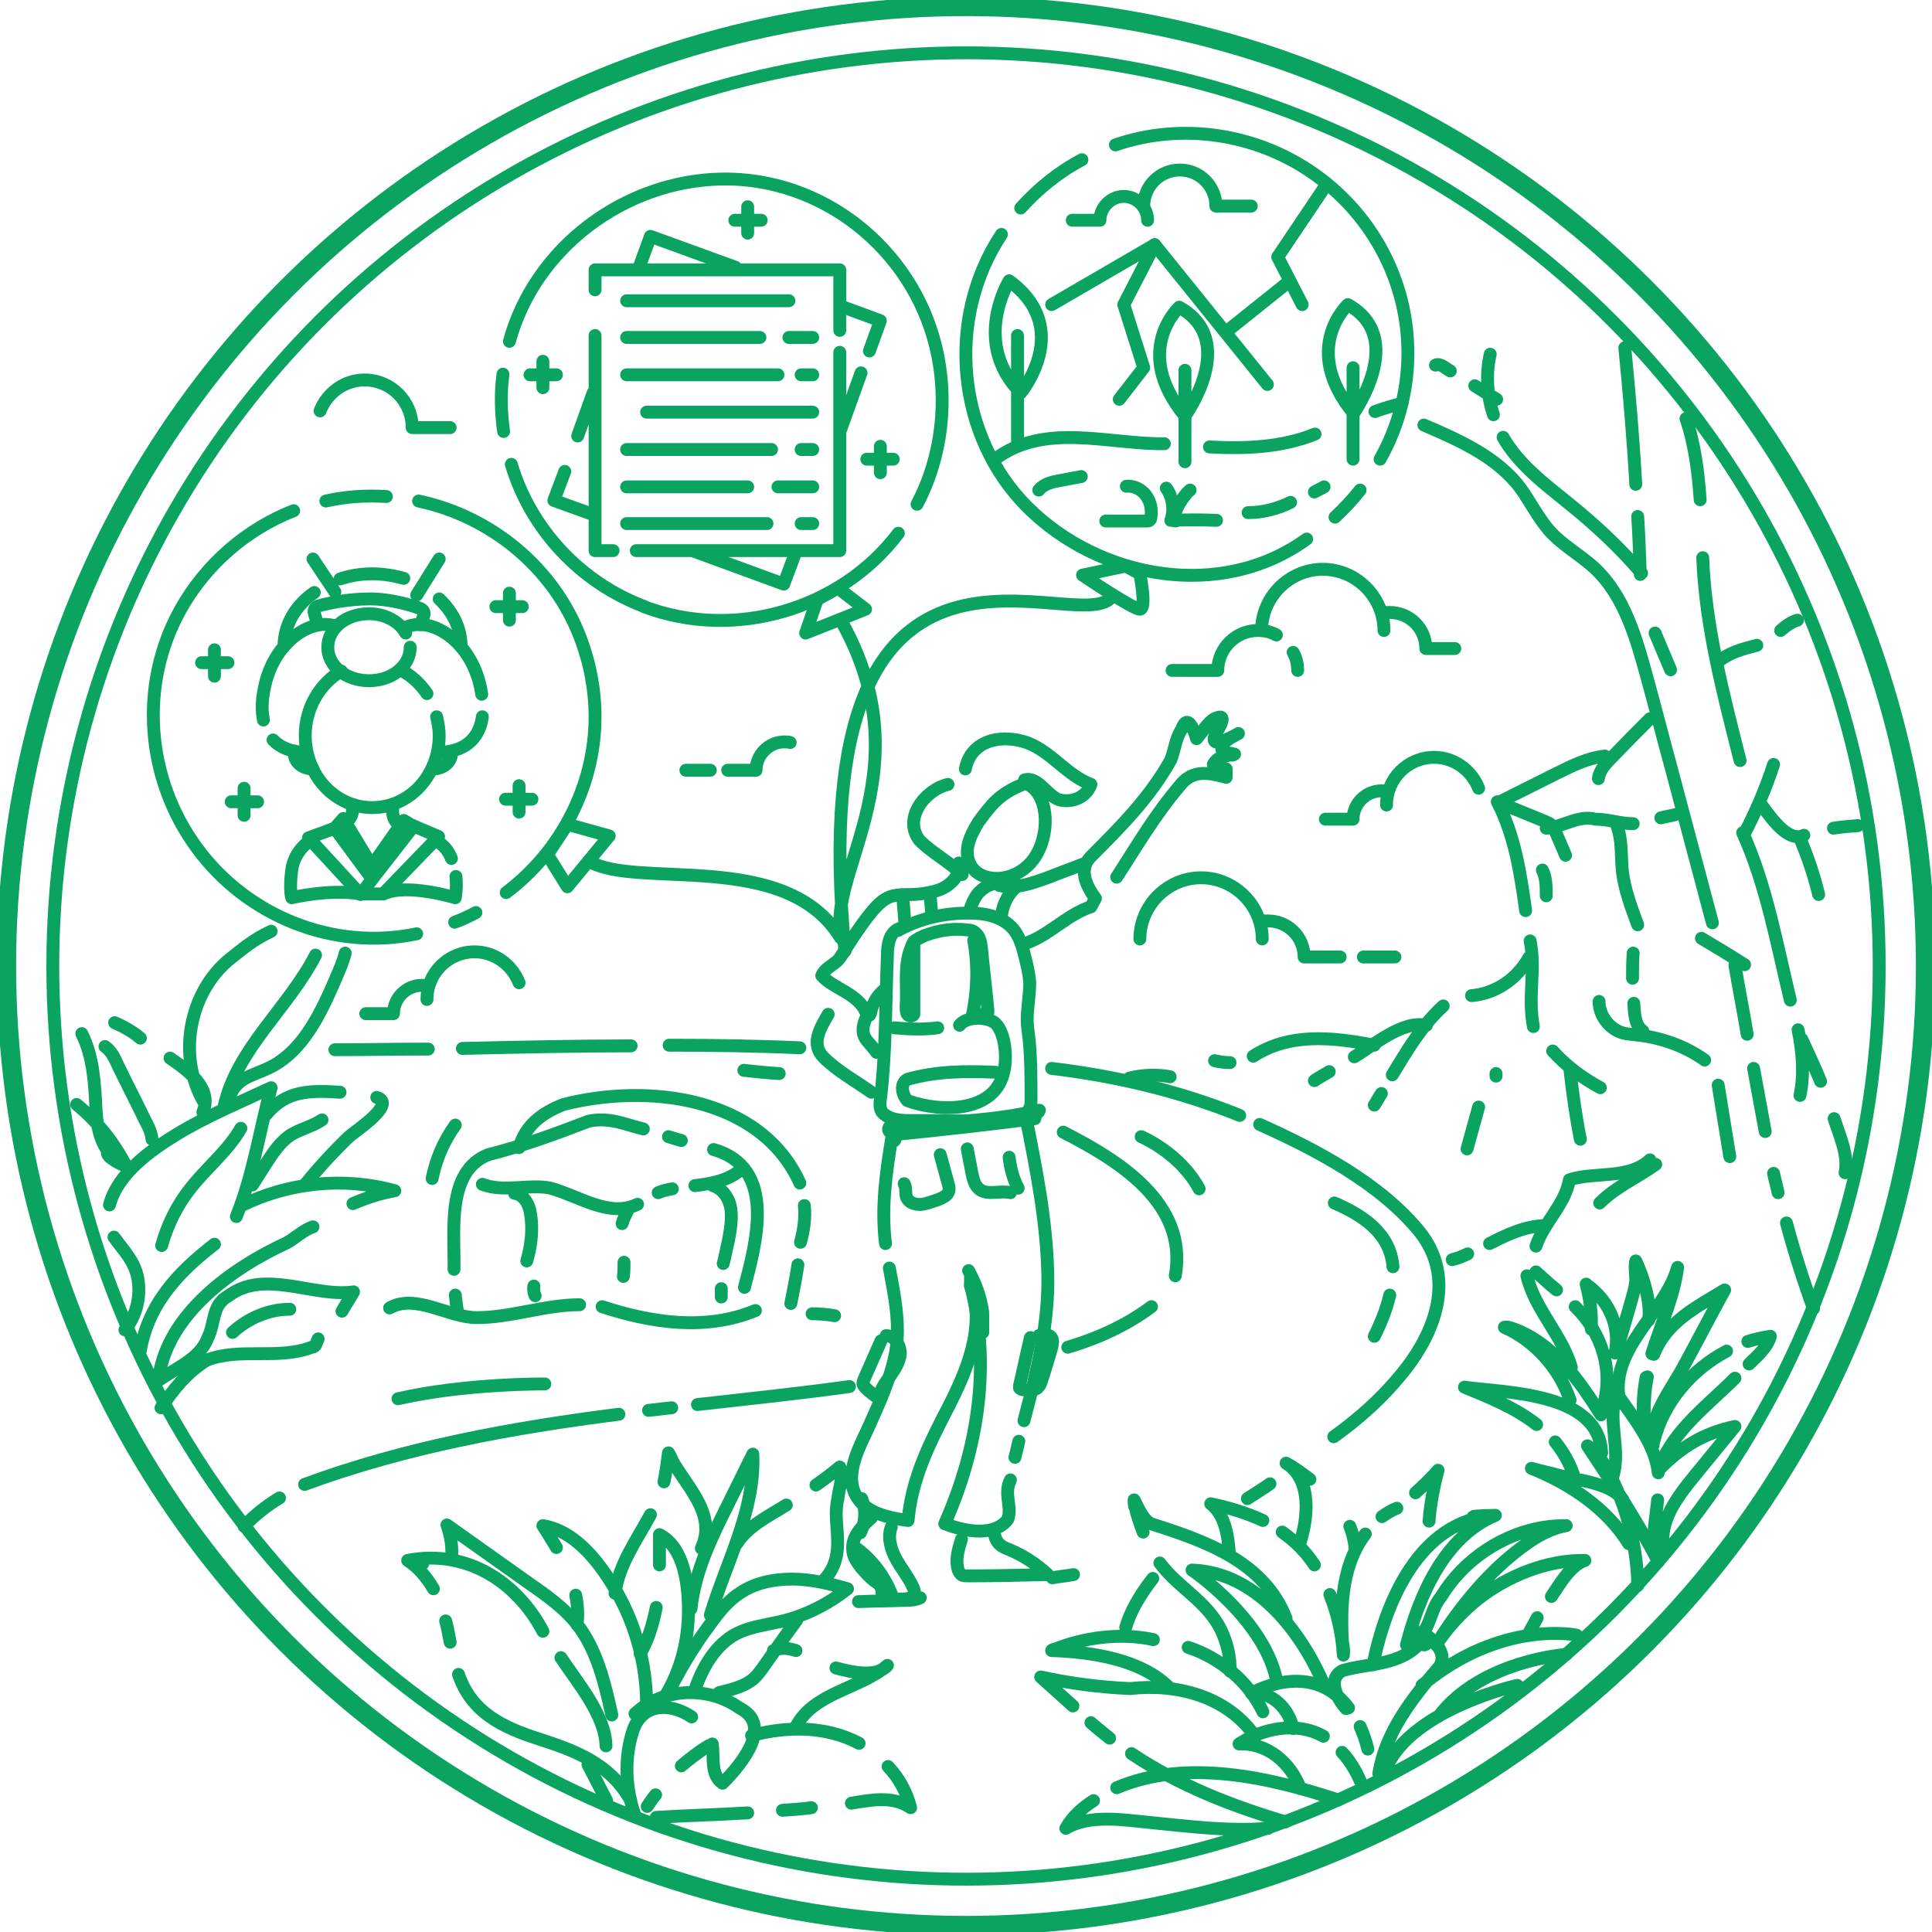 <?xml version="1.0" encoding="utf-8"?><svg xmlns="http://www.w3.org/2000/svg" viewBox="0 0 300 300"><path fill="none" stroke="#0BA360" stroke-width="2" stroke-linecap="round" stroke-linejoin="round" stroke-miterlimit="10" d="M43.4 232.6c-2 1.2-3.9 2.7-5.5 4.4M96.1 219.6c-16.5 2.1-33.1 5.1-48.8 10.9M104.3 218.6c-1.2.1-2.4.3-3.6.4M131.9 215.3c-7.9 1.1-15.7 1.9-23.6 2.8M178.8 202.9c-3.9 2.9-8.3 4.9-13 6.3M165.1 175.8c8.6 4.4 19.4 11 17.4 22.3M115.5 166.2c1.8.2 3.7.4 5.5.5M179 245.1c-2.1 2.7-3.5 5.2-4.2 7.6M197.2 230.4c-1.1.8-2.3 1.5-3.5 2.3M195.6 174.6c8.7 3.9 18.6 9.1 24.7 16.5 5.9 7.2 2.6 15.9-2.7 22.3-3 3.7-6.6 6.9-10.5 9.7M163.3 165.9c10 1.2 19.8 3.5 29.2 7.3M103.9 162.3c6.8 0 13.6.1 20.3.4M71.8 162.8c8.7-.2 17.5-.4 26.2-.4M52 163c4.8 0 9.6-.1 14.5-.1M173.4 277.6c10.8-4.6 23.8-1.6 34.4 1.9M196.9 283.9c-6.1.5-12.2-.3-18.3-.9-4.1-.4-9.4-1.3-13.1.9 1-1.8 2.6-3.2 4.3-4.3M166.6 264.9c-1.7-1.5-3.3-3-5-4.5 4.6 1 9.2 1.6 13.9 1.8 7.1-.8 14.9 1.1 19.3 7.3M172.3 269.9c-1-.8-2-1.6-2.9-2.4M199.6 282.9c-8.4-2.5-16.6-5.7-23.9-10.6"/><path fill="none" stroke="#0BA360" stroke-width="2" stroke-linecap="round" stroke-linejoin="round" stroke-miterlimit="10" d="M179.1 254.6c-5-1.1-10.9-.4-15.8 1.7 6 .2.3-.7 0 0 6 .2 13.9 1.3 18.3 5.8M196.1 265.8c-2.2-4.7-6.7-8.4-11.6-10M208.4 272.1c1.2 1.3 2.1 2.8 2.8 4.4M201.9 277.7c-1.5-4-5.1-7.1-9.5-6.9 3.8-2.5 9-3.5 13.1-1.2"/><path fill="none" stroke="#0BA360" stroke-width="2" stroke-linecap="round" stroke-linejoin="round" stroke-miterlimit="10" d="M209.4 265.2c-3.8-5.1-9.8-5-15.1-2.3 3.3-.2 5.8 2.4 6.5 5.5M212.4 271.6c-.3-1.2-.7-2.4-1.2-3.5"/><path fill="none" stroke="#0BA360" stroke-width="2" stroke-linecap="round" stroke-linejoin="round" stroke-miterlimit="10" d="M214.1 275.4c1-6.2 4.9-11.4 9.4-16.6 1.3-2-.7-3.9-2-4.9-1.7 2.8 1.3 1.1 0 0-3.3 4.9-8.5 4.2-13 5.5-2.6 1.3-.7 4.6.5 5.9M235.6 261.7s-16 3.6-20.2 12.5M243.2 256.9s-13.2.9-19.8 9.6M244.8 253.9s-11.6-2.5-24 7.8"/><path fill="none" stroke="#0BA360" stroke-width="2" stroke-linecap="round" stroke-linejoin="round" stroke-miterlimit="10" d="M240.9 247.9c1.3-1.9 2.9-4.8 5.2-5.6-5.9-.1-12 2.4-16.6 6-2.5 2-4.7 4.4-6.5 7.1 3.6-5.8 8.2-11.5 13.8-15.5 1.9-1.4 4.1-2.6 6.4-3-7.8-.1-15.4 4.4-19.4 11-2.1 2.4-1.5 6.3-5.4 7.5 1.5-5.8 1.4-.5 0 0 2-7.7 5.9-16.8 13.8-20.1-6.5.1-2.2.6 0 0-11.9.7-17.1 13.7-19 23.2M237.4 253.6c.4-.8.9-1.6 1.3-2.4M219.8 231.8c1.2-1.1 2.4-2.2 3.5-3.5-.7 2.6-1.2 5.3-1.4 7.9M214.6 235.5c.7-.5 1.5-1 2.3-1.3M206.5 247.6c1.2 3 1.9 6.2 2.1 9.4-.1-.6-.1-1.2-.1-1.8.1.6.2 1.2.1 1.8-.5-6.3-.6-13.5 3.4-18.8M199.1 237.9c2 1.4 3.7 3.1 5 5.1M190.9 241.3c-.2-2.7-.6-6-2.9-7.8 2.8.6 5.5 1.4 8.1 2.6M180.1 242.7c2.9 3.9 7.3 5.9 9.5 10.4.9 1.9 1.5 4.2 1.4 6.4"/><path fill="none" stroke="#0BA360" stroke-width="2" stroke-linecap="round" stroke-linejoin="round" stroke-miterlimit="10" d="M199.7 251.3c-3.4-8.8-12.5-12-21-14.7-1.3-.7-2-2.6-2.6-3.7.2 1.7 0 .9 0 0 .2 1.7.8 3.4 1.4 5"/><path fill="none" stroke="#0BA360" stroke-width="2" stroke-linecap="round" stroke-linejoin="round" stroke-miterlimit="10" d="M205.6 261.7s-6.6-17.4-20.5-17.9c0 0 11.5 7.8 13.2 17.5M209.6 237c.4 1 .7 2.1.8 3.3M201.8 239.8c1.3-4 2-10-2.1-12.6 1.3.7 2.5 1.6 3.7 2.5M254.3 246.2c0-6.1-2.1-13.9-5.4-19.1-.6-1-1.4-2-2.4-2.6 3.6 5.4 8.1 12.3 11 18"/><path fill="none" stroke="#0BA360" stroke-width="2" stroke-linecap="round" stroke-linejoin="round" stroke-miterlimit="10" d="M252.9 239.7c-3.4-5.5-9.1-9.3-15.1-11.7 1.4.4 2.9.7 4.3 1.1 3.1.8 8.1 1.2 9.9 3.8M238.6 221.2c-3.3-2.6-7.3-4.2-11.2-5.8 6.5.9 20.9.8 21.3 10.2M244.3 228.9c-.6-1.8-1.6-3.5-2.8-5M243.8 217.4c-1.7-5-5.5-9.2-10.2-11.3.3-.1.7 0 1 .1 3.1 1 5.9 3.1 8.1 5.5 2.3 2.4 4.1 5.2 5.9 8M257.4 232.9c-.2 2.1-.6 4.2-.6 6.3M250.4 229.4c1.4-4.3-.9-8.8.6-13.1 2.5 3.7 6 7.8 6.5 12.4M258.4 240.8c-.5-2.1 0-4.3 1-6.3 1-1.9 2.3-3.6 3.7-5.3 2.1-2.6 4.2-5.1 6.3-7.7-4.8 1-8.4 3.2-11.8 6.7M268.1 209.8c-5.5 2.9-9.8 8-11.3 14M271.6 211.8c1.2-1.2 2.8-2.5 3.3-4.3-1.2.2-2.3.4-3.5.8M257.9 227.4c2-5.3 7.6-9.5 11.5-13.4M255.8 213.8c-.4 1.9-.5 3.9-.5 5.9"/><path fill="none" stroke="#0BA360" stroke-width="2" stroke-linecap="round" stroke-linejoin="round" stroke-miterlimit="10" d="M256.7 224.4c-1-3.9 2.9-8.8 4.6-12 2.2-4 4.3-8.1 6.5-12.1-4.4 2.7-9 4.9-11 10M256.5 210.2c1.4-4.5 3.4-8.8 4-13.4-2 7.2-11 12.9-8.9 21.1M255.3 220.6c-.3-2.2-.1-4.5.3-6.7"/><path fill="none" stroke="#0BA360" stroke-width="2" stroke-linecap="round" stroke-linejoin="round" stroke-miterlimit="10" d="M256 205c.4-2.7-.8-6.7-2-9.2-.2.9 0 1.9 0 2.9 0 .9-.3 1.8-.5 2.6-.8 2.9-1.7 5.8-2.5 8.7M250.8 210.1c.8-4-.8-7.8-4-10.3M246.3 199.4c.6 2.3.9 4.6.8 7M237.1 198.1c1.2 5.2 5.4 9.1 6.9 14.2M241.7 200.3c-1.1-.9-2.2-1.9-3.2-2.8M248.9 218.5c1.7-5.6-.1-11.5-4.3-15.6M271.3 160.6c-.6-3.6-1.3-7.1-1.9-10.7M274.1 175.7c-.6-3.3-1.2-6.5-1.8-9.8M276.1 185.2c-.2-1-.5-2-.7-3M281.6 203.2c-1.6-4.4-3-8.8-4.2-13.3M282.7 167.9c-.9-2.2-1.9-4.3-2.9-6.5M286.5 182.1c.6-2.6-.9-5.9-1.7-8.4M279.2 159.9c.7 3.4 1 6.9.3 10.2M270.6 129.3c3.7 8.2 5.3 17.3 7.4 26M270.9 149.8c-2.2-1.4-4.5-2.8-6.7-4.1M265.9 143.3l-6.3-23.7c-1.3-4.7-2.5-9.5-3.8-14.2-1.7-6.2-3.5-12.8-8.2-17.2-2.3-2.1-5.1-3.6-7.1-5.9-1.7-2-2.9-4.4-4.4-6.5-3.6-4.8-9.4-7.4-15-9.8M229 59.9c1.1.7 2.2 1.4 3.4 2.1M222.9 56.7c.7-.4 1.7.6 2.3.9M233.4 67.9c2.4 4.2 6.4 7.2 10.1 10.2 4.1 3.3 8 6.9 11.4 10.9M231.4 55c-.7 3.1-.5 6.4.5 9.4M254 75.2c-.4-7.1-1-14.1-1.7-21.2M254.7 89.2c-.1-3-.2-6-.4-9M264.4 86.6c.4 10.6 3.2 21.2 5.8 31.5M261.8 65c1.4 4.1 1.9 8.4 2.2 12.6M275.4 118.7c-1.2 3.7-2.7 7.2-4.5 10.7M272.8 100.2c-2.3.6-4.3 1.1-6.2 2.7M279.1 96.3c-1 .3-1.8.9-2.6 1.6"/><path fill="none" stroke="#0BA360" stroke-width="2" stroke-linecap="round" stroke-linejoin="round" stroke-miterlimit="10" d="M256.2 111.6c-2.5 2.5-3.4 3.4-5.8 5.9-1 1-2 2-2.2 3.4M249.2 117.4c-2.7.3-5.1 1.5-7.5 2.7l-9 4.5c2.4 1 4.7 1.9 7.1 2.9.4.2.8.3 1.1.6s.5.8.7 1.2c.5 1.2 1 2.3 1.5 3.5M257.9 127c.7-.2 1.5-.3 2.2-.5"/><path fill="none" stroke="#0BA360" stroke-width="2" stroke-linecap="round" stroke-linejoin="round" stroke-miterlimit="10" d="M240.1 128.6c2.4-.1 5-2.1 7.6-1.4 2 0 3.9.7 5.9.7M284.7 128.6c1.3-.2 2.5-.3 3.8-.4M273.6 125.1c1.3 1.7 4 5.8 6.5 4.6M279.5 130.2c1.2 2.8 2.2 5.8 2.9 8.7M251.1 128.3c.8 2.2.6 4.5.8 6.8.3 2.9 1.4 5.8 2.4 8.5M239.5 135.1c.6 1.2.6 2.6.6 4M241.1 163.2c2.1 2.3 4.6 4.2 7.4 5.7M237.6 146.1c.9 4.6-.4 8.5.5 13.3M232.5 124.5c2.7 5.2 3.6 11.1 4.4 16.9M243.8 166.3c.4 3.5.9 7.1 1.6 10.6M253.7 155.8c.1 1.4.1 3.4 1.4 4.3M253.6 148c-.1 1.3-.1 2.6-.1 3.9"/><path fill="none" stroke="#0BA360" stroke-width="2" stroke-linecap="round" stroke-linejoin="round" stroke-miterlimit="10" d="M248.3 155.5c0 2.2 1.6 4.3 3.7 4.9.7.2 1.4.2 2.1.3 3.8.4 7.5 1.7 10.6 3.9M266.8 168.5l1.8 11.1M248.4 186.8c2.6-2.6 5.8-3.9 8.7-6M256.2 180.1c-3.3 3.1-8.6 1.8-12.5 3.1-.7 3.9-3.9 6.5-5.2 10.3M227.9 194.7c-.8.4-1.6.7-2.4.9M239.9 190.3c-3.1.1-5.9 1.4-8.6 2.8M214.5 169.8c-.4.6-.7 1.2-1.1 1.8M224.1 156.2c-3.3 3-5.6 6.9-7.9 10.7M237.4 148.7c-1.8 3.3-5.2 5.6-8.9 5.9M206.4 166.4c-.8.5-1.6.9-2.3 1.4M221.5 159.2c-3.7-.8-8.2 3.1-11.2 4.9M191 165c-.8 0-1.6-.1-2.4-.3M213.4 162.3c-6.7-1.3-13.2-1.9-18.8 1.7M181.7 167.2c-2.1-.4-4.2-.3-6.3.2M257 98.3l2.4 5.7M105.8 274.2c1.3-1.1 2.7-2.2 4.2-3.1M100.5 280.5c.4-.6.8-1.2 1.3-1.8"/><path fill="none" stroke="#0BA360" stroke-width="2" stroke-linecap="round" stroke-linejoin="round" stroke-miterlimit="10" d="M110.6 270.8c.3 2.2-.3 4.8 1.6 6.1 3.3-3.3 7.8-9.1 2.6-11.7-4.6-3.3-11.7-3.3-16.2.9"/><path fill="none" stroke="#0BA360" stroke-width="2" stroke-linecap="round" stroke-linejoin="round" stroke-miterlimit="10" d="M98.6 281.9c-1.5-4.2-1.7-9-.3-13.2 1.4-4.2 5.7-4.4 9.1-2.1"/><path fill="none" stroke="#0BA360" stroke-width="2" stroke-linecap="round" stroke-linejoin="round" stroke-miterlimit="10" d="M71.2 260c2 5.9 6.8 8.2 12.4 10 5.9 1.9 11.1 3.9 14.3 9.5M69.2 251.7c.3 1.1.5 2.2.7 3.3M84.3 253.3c-4-7.6-11.8-12.8-21-11 1.7 1.1 4.3.4 0 0 1.7 1.1 3 2.7 4 4.4M94.1 271.1c-.1-4.8-4.5-9.9-7-13.7M94.2 279.6c-1-1.9-1.9-3.7-2.9-5.6"/><path fill="none" stroke="#0BA360" stroke-width="2" stroke-linecap="round" stroke-linejoin="round" stroke-miterlimit="10" d="M70.1 242c.2-1.7-.1-3.5-.7-5.2 4.4 3.1 8.7 6.2 13.1 9.3 2.6 1.8 5.2 3.7 7.1 6.1 3.1 4 4.3 9.1 5.4 14.1M86.4 240.3c-.7-1.2-1.4-2.3-2.1-3.4 5.4.9 9.2 6.3 11.7 10.7 2.8 5.1 4.3 10.8 4.4 16.6M89.6 252.3c.2-1.5.1-3.1-.2-4.6M102.4 243v-4.7c3.9 2 4.5 7.9 4.5 11.8 0 4.7-1.2 9.4-3.7 13.4M99.4 256.8c1.3-2.2 2-4.7 2.5-7.2"/><path fill="none" stroke="#0BA360" stroke-width="2" stroke-linecap="round" stroke-linejoin="round" stroke-miterlimit="10" d="M103.5 263.4c1.9-3.9 4.1-7.6 6.7-11.1 1.3-1.8 2.7-3.6 4.5-4.8 2.4-1.7 5.4-2.3 8.3-2.3s5.8.7 8.6 1.5c-3 2.4-6.6 4.2-10.4 5.1-2.3.5-4.6.8-6.7 1.8-3.4 1.7-5.5 5.4-6.7 9.1"/><path fill="none" stroke="#0BA360" stroke-width="2" stroke-linecap="round" stroke-linejoin="round" stroke-miterlimit="10" d="M111.8 262.8c.1.3-.4 0 0 0 2-.5 4.1-1 5.5-2.4.5-.5.8-1 1.2-1.5 1.7-2.4 3.4-4.9 5.2-7.3M129.8 259c2.2.6 6.3 1.6 8-.4-4.3 3.7-11.6 4.2-14.3 9.7M120.1 256.3c1.1-.5 2.3-.4 3.5 0M116.1 281.5c-4.7.3-9.4.4-14.2.7M126 280.7c-1.5.2-3 .3-4.5.4M137.9 274.3c1.7 1.8 2.9 4 3.5 6.4-2.7-1.9-6.2-1.2-9.2-.7M116.7 269.5c5.5-1.5 11.6-1.5 16.7 1.2M107.3 249.8c.6-5.8 3.2-11.1 5.8-16.3 1.3-2.6 2.5-5.1 3.8-7.7.4 8.7-4.1 16.7-6.6 25M126.7 230.6c1.3-.9 2.5-1.8 3.7-2.8.7 1.3-.2 3.5-.3 5-1 3.9 1.6 8.4-2.1 12.5M114.4 239.7c1.8-2.8 5-4.3 7.7-6M101 235.2c-2.1 3.9-4.9 7.7-5.5 12.2M108.9 240.4c2.7-5.7-3.2-10.3-5.1-14.8-.2 1.5 1.5 2.5 0 0-.2 1.5-.4 3.1-.7 4.5M215.8 201.1c-.5 2.2-1.4 4.4-2.4 6.4M207.2 186.8c4.4 1.9 8.7 4.7 9.1 9.9M53.1 203.6l1.8-3c-6.2.9-13.8-3.6-19.4.6-2.7 1.5-2 4.1-3.3 6.7-1.3 3.3-5.2 4.6-8.2 6.9"/><path fill="none" stroke="#0BA360" stroke-width="2" stroke-linecap="round" stroke-linejoin="round" stroke-miterlimit="10" d="M25 218.6c1.9-2.8 3.9-5.4 7.1-7.4 5.2-2 11.1 0 16.3-2 .7 0 .7-.7 1-1.3M36.1 206.9c2.4-2.2 5.6-3.6 8.9-3.6M54.8 186.9c2.1-.9 4.2-1.6 6.5-2-7.9-2.2-16.5-1.3-23.8 2.3M24.7 213.6C26.2 204 36 196.9 44.5 193c1.3-.7 2.6-2 4.1-2.5M17.7 192.1c1.5 2.1 3.2 3.7 3.7 6.4.5 2.8-.2 5.8-2 8M36.7 188.9c2.6-6.4 3.6-13.3 5.4-20-4.9 2.3-10 4.4-14.6 7.2-4.1 2.5-9.2 6.1-10.5 11M21.7 210.2c1.2-7.6 5.8-12.5 11.6-17M52.8 169.6c-4.7-.3-8.4-.3-11.5 3.5"/><path fill="none" stroke="#0BA360" stroke-width="2" stroke-linecap="round" stroke-linejoin="round" stroke-miterlimit="10" d="M47.4 183.9c2.1-2.6 4.4-5.1 6.8-7.4 1-.9 7.5-5.1 4.3-6.1M42.1 144.6c-2.7 1.3-4 2.4-6.4 4.3-6.4 5.2-8.2 15.2-4 22.3M35.7 171c-.1-1.4.9-2.6 2.1-3.4 1.2-.7 2.5-1.1 3.8-1.7 5.4-2.5 8.2-8.5 10.6-14.1.5-1.2 1.1-2.5 1.4-3.8M34.8 171.8c2-9 10-15.3 14.2-23.5M12.7 160.5c1.8 3.6 2 7.7 2.2 11.6.2 3.7 1 7.2 4.7 9-.2-.4-2-3-2.8-2.3-.8.7 2.4 2.2 2.8 2.3-1.9-3.7-4.5-7-7.7-9.6M21.8 161.2c-1.2-1-2.6-1.8-4-2.4M31.5 172.7c1.6-3.8-2.5-6.6-5.1-8.4M16.3 162.5c1 .7 1.5 1.8 2 2.9 1.4 2.9 2.9 5.8 4.3 8.7.5.9.9 1.8 1 2.8M37.4 175.2c-2 3.5-5.3 6.1-7.8 9.3-2.1 2.6-3.6 5.7-4.5 8.9M39.2 184l2.1-3.3c1.1-1.7 2.2-3.4 3.9-4.5 1.5-.9 3.3-1.3 4.8-2.3M70.7 201.1c.1.9.2 1.9.4 2.8M99.9 175.3c-2.6-.6-5.2-1.9-8.5-1.2-5.2 2-10.4 3.9-15.6 5.2-6.5 2.6-5.2 11.7-5.3 17.8M105.8 177.1c-.7-.2-1.4-.4-2-.6M115.6 199.9c1.8-6.9 5.1-18.6-4.8-21.4M123.9 196.4c-.3 2-.7 4-1.1 6M124.9 187.2c.2 1.9-.1 3.9-.6 5.7"/><path fill="none" stroke="#0BA360" stroke-width="2" stroke-linecap="round" stroke-linejoin="round" stroke-miterlimit="10" d="M80.6 178.2c1-3.5 3.6-5.4 6.9-6.7 13-3.3 30.6-1.3 36.7 12.2M99 187c-4.4 2.1-8.9-1.2-13.5-2.5-3.3-.7-7.2.7-10.6-.6M104.4 184.6c-.7.1-1.5.3-2.2.6M115.2 181.5c-2 1.8-4.7 2.3-7.3 2.6M96.9 196c0 .7 0 1.4-.1 2.2M97.4 188.1c-.3.6-.6 1.2-.8 1.9M79.9 185.3c.9.1 1.6.8 2 1.6s.5 1.6.6 2.5c.2 2.2-.1 4.3-.7 6.4M82.9 199.7c-.1.5 0 1.1.2 1.5M110.7 184.1c1.6.5 2.6 2.1 2.8 3.7s-.1 3.3-.4 4.9c-.3 1.2-.5 2.4-.8 3.5M112 200.1v1.3M90 202.6c-5.4 0-10.6 2-16 2-4.3 0-9.5-3.8-13.5-1.5M117.3 203.5c-7.7 3.2-16.2 1.9-23.8-.6M126.1 204c1.2 0 2.3.1 3.5.3M70.7 174.7c-1.8 2.5-3 5.3-3.6 8.3M138.1 196.9c.8 4.3 1.7 8.6 1 12.9-.7 4-2.4 7.7-4 11.3-1.4 3.2-4.1 7.6-2.2 11.1 1.5 2.8 5.2 3.5 8.1 3.9.6-6.6 3.3-11.9 6.3-17.7 2.8-5.5 5.5-11.9 3.7-18.2M138.5 176.5c-.9 5.5-1.7 11-1 16.6M159 220.6c2-7.6 3.9-15 3.7-22.9-.2-8.2-1.8-16.2-3.4-24.2M157.6 226.3c.2-.8.4-1.6.6-2.5"/><path fill="none" stroke="#0BA360" stroke-width="2" stroke-linecap="round" stroke-linejoin="round" stroke-miterlimit="10" d="M150.7 199.6c3.2 12.3 1.2 25.3-4 37 3.3 1.3 7.8 2 9.8-.7.7-2-.7-3.9.4-6.1"/><path fill="none" stroke="#0BA360" stroke-width="2" stroke-linecap="round" stroke-linejoin="round" stroke-miterlimit="10" d="M154.1 237.6c.4.4.3 1 .6 1.5.4.9 1.4 1.3 2.2 1.6 2.1.9 4.1 2.2 5.8 3.8-4.1.1-8.2.2-12.4.2-.3 0-.6 0-.9-.1-.3-.2-.5-.5-.6-.8-.5-1.6 0-3.2.5-4.8M138.4 237.1c-.6 1.6-.1 3.4.7 4.9s1.9 2.8 2.6 4.3c.2.4.4.9.2 1.3-.3.6-1.1.7-1.8.7h-2.2c-.2 0-.4 0-.6-.1-.4-.3-.3-.9-.4-1.4-.1-.6-.6-1-1.1-1.3-.8-.6-1.4-1.3-2.1-2.1-.7-.9-1.3-1.8-1.3-2.9-.1-1.9 1.4-3.5 2.9-4.8M132.7 240.2c2.7 1.9 4.8 4.7 5.9 7.8M160.9 244.2h.7"/><path fill="none" stroke="#0BA360" stroke-width="2" stroke-linecap="round" stroke-linejoin="round" stroke-miterlimit="10" d="M133.3 248.7c2.4-.1 4.7-.1 7.1-.2.8 0 1.7 0 2.5-.4M163.4 245c1.1-.2 2.2-.3 3.3-.5M133.8 232.7c.7 1.7.6 3.7-.2 5.3M138.9 177.1c.2-.4.3-.9.2-1.3"/><path fill="none" stroke="#0BA360" stroke-width="2" stroke-linecap="round" stroke-linejoin="round" stroke-miterlimit="10" d="M138.5 175.5c6.7 0 13.5-.9 20.1-1.7 1.1-.1 2.3-.4 2.8-1.4-7.3 1.7-14.8 1.9-22.2 2.2-.5 0-1.1.1-1.2.6-.2.7.9 1 1.6.9 7-.7 14.1-1.5 21.1-2.4M150.2 178.4c.2 1.2.5 2.5.7 3.7.2.9.4 1.9 1.1 2.5 1.3 1.1 3.2.2 4.9.6M156.7 179.7c.2 1.7.6 3.3 1.4 4.8M146 179.3c.4 1.5.8 2.9 1.2 4.4.2.6.3 1.2-.1 1.7-.2.3-.5.4-.8.6-.6.3-1.3.5-1.9.7-.6.2-1.3.4-2 .3-.7-.1-1.3-.4-1.6-1-.3-.7 0-1.5-.4-2.2M150.7 199.7v-1.5M150.4 197.3c1.1 2 1.9 4.2 2.2 6.5M152.6 204.1v2.8M137.6 207.4c1.3 0 2.2 1.4 2.2 2.8-.1 1.3-.9 2.5-1.6 3.5-.8 1.1-1.6 2.2-1.7 3.5-.7-.5-1.4-1-2.1-1.7-.2-.2-.4-.4-.4-.7 0-.2.1-.5.2-.7.9-2 1.7-3.9 2.6-5.9M161.3 207.4c.6-.2 1.4-.3 1.9.2.4.5.2 1.1.1 1.7-.5 1.7-1 3.4-1.6 5.2-.1.3-.2.6-.4.8-.5.7-1.5.6-2.4.5-.2 0-.5-.1-.6-.3v-.3c.6-2.5 1.1-5 1.7-7.5"/><path fill="none" stroke="#0BA360" stroke-width="2" stroke-linecap="round" stroke-linejoin="round" stroke-miterlimit="10" d="M140 144.1c-.8.1-1.5.8-1.8 1.6s-.4 1.7-.4 2.5c-.3 7.5-.2 15.1-1.1 22.6-.1.6-.1 1.2.2 1.8.2.3.5.5.8.7 1.2.7 2.6.7 3.9.7 3 0 6 0 9 .1 2.1 0 4.2 0 6.3-.3 1.3-.2 2.7-.7 3.1-2 .1-.3.1-.7.1-1.1 0-3.1 0-6.2-.3-9.3-.1-1-.3-2-.3-3 0-1.9.4-3.9.4-5.8-.1-1.5-.5-3.1-.9-4.6-.3-1.2-.7-2.4-1.4-3.4-1.5-2.1-4.3-2.8-6.8-2.8-4-.1-8 .8-11.4 2.7"/><path fill="none" stroke="#0BA360" stroke-width="2" stroke-linecap="round" stroke-linejoin="round" stroke-miterlimit="10" d="M141.9 146.2v11.3c-.2.4-.8.3-1 0s-.2-.8-.2-1.2c.2-2.8-.3-5.7.5-8.4.2-.6.4-1.2.7-1.7.5-.4 1-.6 1.6-.9 2.1-.8 4.4-1.2 6.7-.9.4 0 .9.1 1.2.4.7.5.9 1.5 1 2.4.3 3.2.7 6.4 1 9.6v.4c-.1.3-.5.3-.7.3-.6 0-1.2.1-1.7.1.8-3.8.9-7.7.2-11.6M149 159.2c1-1.3 3.6-1.3 4.9-.7 2 .7 2.6 5.2 2 7.8-1.3 6.5-9.8 6.5-15 4.6-.7-.7-1.3-2.6 0-3.3 4.6-1.3 9.1-1.3 13.7-1.1M138.9 159.6c2.2.2 4.5.3 6.7 0M150.5 141.6c.3-1 .7-2 1.3-2.8.7-.8 1.6-1.4 2.6-1.6M158 137.4c-.1.2-.2.3-.4.5-1.2 1.1-1.9 2.7-2.1 4.3M128.6 157.5c-1.2 2.1-2.8 4.6-.7 6.7 2.1 2.1 5 3.7 7.4 5.4M134.5 158c-.4.9-.7 2-.3 2.9.2.4.4.7.6.9.4.5.9 1 1.3 1.6"/><path fill="none" stroke="#0BA360" stroke-width="2" stroke-linecap="round" stroke-linejoin="round" stroke-miterlimit="10" d="M155.2 137.5c2.6.6 5.2-.4 7.7-1.3 1.7-.7 3.5-1.3 5.2-2"/><path fill="none" stroke="#0BA360" stroke-width="2" stroke-linecap="round" stroke-linejoin="round" stroke-miterlimit="10" d="M173.4 136.2c3.3-5.1 5.9-9.6 9.8-14.2 2-2.6 4.6-2 7.2-1.3v-1.3c-.7 0-1.3 0-2-.7.7-1.3 2-1.3 3.3-1.6-1.1-.3-.7.5 0 0-1.1-.3-2.5-.1-1.8-1.5.4-.7 1.7-1.3 2.4-1.7-1.1.6-4.8 2.7-3.5 0 .4-.7 2.1-3.4-.2-2.3-1 .5-2 2.2-2.8 3.1-.4-1.4-1.4-4-2.3-1.5-1 1.6-1 2.9-1.7 4.8-3.3 5.9-7.8 10.4-12.4 15-2 2-.7 4.6.7 6.5l-.7 1.3c-3.9 1.3-6.6 4.6-10.5 5.8M148.9 134c.2 1.2-.4 2.4-1.4 3.2-.9.8-2.1 1.2-3.3 1.4-.9.2-1.9.3-2.9.3-.9 0-1.7 0-2.6.2-1.7.4-2.9 1.9-4 3.3-1.3 1.7-2.5 3.5-3.6 5.3-.4.6-.7 1.2-1.2 1.6-.8.7-1.9 1.2-2.3 2.2 1 1.1 2.5 1.8 3.8 2.6s2.6 1.8 3.1 3.2c.1.1.1.3.3.4.2.1.4-.3.4-.5.3-1.4 1-2.6 2.1-3.5M140.2 139.4c.1 1.3.2 2.6.3 3.8M144.4 138.7c.1 1.1.2 2.3.3 3.4"/><path fill="none" stroke="#0BA360" stroke-width="2" stroke-linecap="round" stroke-linejoin="round" stroke-miterlimit="10" d="M147.2 121.8c-3.7.9-7 5.4-4.4 8.7 2 2 4.6 3.3 6.6 5.3M159.1 121.1c2.1-.6 3.5 2.5 5.4 3.1 2 .5 4.2-.4 4.9-2.4-3.7-1.4-6-4.9-9.7-6.4-4-1.5-8.9-.6-9.8 4"/><path fill="none" stroke="#0BA360" stroke-width="2" stroke-linecap="round" stroke-linejoin="round" stroke-miterlimit="10" d="M159.8 121.9c1.7 1 2.4 3.1 2.5 5.1.1 2.2-.5 4.6-1.8 6.4s-3.5 3-5.8 3c-1.6 0-3.3-.7-4-2.1-.6-1-.6-2.3-.3-3.4s.9-2.2 1.5-3.2c.8-1.1 1.6-2.2 2.6-3.2 1.5-1.5 3.5-2.5 5.5-3.1M202.9 83.7c-13.2 9.6-32.1 6.3-43.4-5M211.2 76.1c-1.2 1.5-2.5 2.9-3.9 4.2M173.2 22.5c10.2-3.5 21.6-1.8 30.4 4.2 9 6.1 14.7 16.2 15 27.1.2 6.1-1.3 12.2-4.3 17.5M158.5 32.3c2.7-3 5.9-5.6 9.5-7.5M159.5 78.7c-10.8-10.8-12.8-29-4-42.3M139.5 82.8c-9 11.9-25.5 16.7-39.5 11.4M79.1 53c4-14.6 17.9-24.9 32.9-25.2 15.7-.3 29.6 10.8 33.3 26 2 8.2 1 17.1-2.9 24.5M78.2 67c-.4-2.9-.5-5.9-.1-8.9M100.1 94.2c-9.9-3.7-17.7-12-20.7-22.1M65 77.8C76.3 80.2 86 88.2 90.1 99c1.5 3.9 2.3 8.1 2.3 12.3M50.6 77.8c3.1-.7 6.2-.9 9.4-.7M64.7 145c-12.9 2.7-26.3-2.7-34.1-13.3-7.9-10.7-9.1-25.3-2.6-37 3.9-7 10.2-12.5 17.6-15.4M73.9 141.7c-1.1.6-2.2 1.1-3.3 1.5M92.4 111.3c0 10.7-5.3 20.9-13.8 27.3M172.8 92.4c-4.2 7.8-48.7-20.5-41.6 55.3M130.5 96.2c13.9 24.4-3.9 41.1.7 50.5M91.4 133.7c7.5 4.5 30.6-2 39.1 11.9"/><path fill="none" stroke="#0BA360" stroke-width="2" stroke-linecap="round" stroke-linejoin="round" stroke-miterlimit="10" d="M177 89.1s1.1 5.5 0 5.5-8.9-5.3-8.9-5.3l6.7-1.4 2.2 1.2zM130.1 91.3l4.3 3.3-9.3 3.7 1.8-5.2zM88.1 128l6.5 1.8-6.5 7.9-3.1-5zM213.5 63.9c1.4-.5 2.8-.9 4.2-1.3M187.8 69.4c5.5.3 11.2.1 16.4-2M154.5 71.3c7.7-5.8 17.6-2.3 26.3-2.4M158 52.1v16.8M158.5 61s8.3-10-1.8-17.4c0 0-5.9 9.6 1.8 17.4M210.1 71.3V57.1M209.3 47.3s-7.4 6.8.9 16.9c-.1 0 8.4-11.7-.9-16.9zM184 71.7V57.5M183.1 47.7s-7.4 6.8.9 16.9c0 0 8.5-11.7-.9-16.9z"/><path fill="none" stroke="#0BA360" stroke-width="2" stroke-linecap="round" stroke-linejoin="round" stroke-miterlimit="10" d="M163.3 47.3l16-9.3 17.5 21.7M206 28.6l-7.6 11.3 3.8 7.4M190.3 51.6l10-8"/><path fill="none" stroke="#0BA360" stroke-width="2" stroke-linecap="round" stroke-linejoin="round" stroke-miterlimit="10" d="M179.3 38l-4.8 9.3 3.1 9.8-3.8 4.9M178.2 34.2c0-2-1.7-3.7-3.7-3.7s-3.7 1.7-3.7 3.7h-4.3"/><path fill="none" stroke="#0BA360" stroke-width="2" stroke-linecap="round" stroke-linejoin="round" stroke-miterlimit="10" d="M177.6 32c0-3.1 2.5-5.6 5.6-5.6s5.6 2.5 5.6 5.6h5.5M171.7 80.9h6.5c.1 0 .2 0 .3-.1s.2-.2.2-.4c.2-1.2 0-2.4-.7-3.4s-1.9-1.6-3.1-1.5M181.8 80.8c2.3-.1 4.8-.1 7.1 0M181.8 80.8c.6-1.6.3-3.6-.7-5"/><path fill="none" stroke="#0BA360" stroke-width="2" stroke-linecap="round" stroke-linejoin="round" stroke-miterlimit="10" d="M182.5 80.9c-.3-1.3.5-2.6 1.3-3.7.3-.4.6-.8 1-1.1M193.8 79.6c2.3 0 4.6-.6 6.6-1.6M204.1 76.4c.5-.3 1-.5 1.5-.8M161.3 76.1c.8-1 2.2-1.3 3.4-1.5 1.1-.2 2.1-.4 3.2-.6M99.1 41.9l1.9-5.2 13.2 4.8M89.7 67.7l2.4-6.7M92.4 80L86 77.7l1.7-4.5M123.5 85.9l-1.8 4.8-14.2-5.2M133.7 57.9l-3.2 8.9M131 47.7l5.7 2.1-1.7 4.7M130.4 54.7V73M92.4 45v-3.1h38v9.4M95.2 85.5h-2.8V52.1M130.4 73v12.5H98.8M97.3 46.7h25.2M122.5 52.4h3.7M97.3 52.4H118M124.4 58.2h1.8M97.3 58.2h23.5M100.4 64h25.8M124.4 69.8h1.8M97.3 69.8h22.5M120.8 75.6h5.4M97.3 75.6h18.8M124.4 81.3h1.8M97.3 81.3h21.8M67.8 111.3c.2.9.4 1.9.4 2.9 0 6.2-4.6 11.2-10.4 11.2s-10.4-5-10.4-11.2c0-4.3 2.3-8.1 5.6-10M62.1 104c1.7.8 3.1 2.1 4.2 3.7"/><path fill="none" stroke="#0BA360" stroke-width="2" stroke-linecap="round" stroke-linejoin="round" stroke-miterlimit="10" d="M67.2 119.4c1.7 0 2.9-1.1 2.9-2.4v-.4M48.6 119.4c-1.7 0-2.9-1.1-2.9-2.4v-.4M74.8 107.8c-1.2-8.4-8.3-12.5-12.1-10.2M68.2 116.8s5.9.4 6.7-5.5M40.9 111.8c-.2-1.1-.3-2.4 0-4.1C42 100 48.1 95.9 52 97.2M47.5 116.8s-3.1.2-5.1-1.9"/><path fill="none" stroke="#0BA360" stroke-width="2" stroke-linecap="round" stroke-linejoin="round" stroke-miterlimit="10" d="M63.7 100.5c0 2.9-2.8 5.2-6.4 5.2s-6.4-2.3-6.4-5.2 2.8-5.2 6.4-5.2c2.5 0 4.7 1.2 5.7 3M68.2 93c2.1 2 3.4 4.5 3.4 7.4M52.8 89.9c1.5-.5 3.2-.8 5-.8 1.7 0 3.4.3 4.9.7M44.1 100.4c0-3.4 1.8-6.4 4.7-8.4"/><path fill="none" stroke="#0BA360" stroke-width="2" stroke-linecap="round" stroke-linejoin="round" stroke-miterlimit="10" d="M49.3 96.9l-.5-1.7c-.1-.5.1-.9.6-1.1 1.4-.4 4.6-1.1 8-1.1s6.5 1 7.9 1.5c.4.2.7.6.5 1.1l-.5 1.4M61.1 124.9s-.7 2.3 1.1 3.3M54.7 125.5s.3 1.3-1 2.2"/><path fill="none" stroke="#0BA360" stroke-width="2" stroke-linecap="round" stroke-linejoin="round" stroke-miterlimit="10" d="M62.7 127.4l-5.5 7.8.6 1.3 6.4-8.2zM53.3 127.1l4.3 7.1-.8.9-4.8-6.5z"/><path fill="none" stroke="#0BA360" stroke-width="2" stroke-linecap="round" stroke-linejoin="round" stroke-miterlimit="10" d="M47.9 130.1l4.1-1.5 5.8 7.9-1.8 2.4z"/><path fill="none" stroke="#0BA360" stroke-width="2" stroke-linecap="round" stroke-linejoin="round" stroke-miterlimit="10" d="M48.2 130.5s-2.5 1.5-2.9 4.6 0 4.3 0 4.3 5.8-1.4 10.6-.6h3.6l8.6-8.9-4-1.7M70.8 136.1c.1.9.1 2-.1 3.3 0 0-7.6-2.3-11.1-.6M67.6 130.6c.3 0 1.7.7 2.5 2.7M64.7 92.4l3.5-5.6M52 91.9l-3.4-5.1M79.1 96.3v-4.2M77 94.2h4.1M136.7 73.4v-4.1M134.6 71.3h4.1M116.1 36.2v-4.1M114.1 34.2h4.1M84.3 60.2v-4.1M82.3 58.2h4.1M33.3 105v-4.1M31.3 102.9h4.1M80.6 126.1V122M78.5 124.1h4.1M37.9 126.6v-4.2M35.9 124.5H40M227.8 178.4c.6-2.2 1.2-4.3 1.8-6.5M232.3 167.1v-.4M198.2 98.6c-.9-.5-1.8-.7-2.9-.7-3.4 0-6.2 2.8-6.2 6.2H182M201.5 104.1c0-1-.2-1.9-.7-2.8M214.7 95.2c.4-.1.7-.1 1.1-.1 3.1 0 5.6 2.5 5.6 5.6h4.5"/><path fill="none" stroke="#0BA360" stroke-width="2" stroke-linecap="round" stroke-linejoin="round" stroke-miterlimit="10" d="M195.9 97.9c0-5.2 4.3-9.5 9.5-9.5s9.5 4.3 9.5 9.5M211.7 148.6h4.9M195.8 143.1c.4-.1.7-.1 1.1-.1 3.1 0 5.6 2.5 5.6 5.6h5.6"/><path fill="none" stroke="#0BA360" stroke-width="2" stroke-linecap="round" stroke-linejoin="round" stroke-miterlimit="10" d="M177 145.8c0-5.2 4.3-9.5 9.5-9.5s9.5 4.3 9.5 9.5M110.3 119.6h-3.8M122.7 115.3c-.3-.1-.6-.1-.9-.1-2.4 0-4.4 2-4.4 4.4H113M215.4 122.9c-.3-.1-.6-.1-.9-.1-2.4 0-4.4 2-4.4 4.4h-4.3"/><path fill="none" stroke="#0BA360" stroke-width="2" stroke-linecap="round" stroke-linejoin="round" stroke-miterlimit="10" d="M229.6 122.4c-1.1-2.8-3.8-4.8-6.9-4.8-4.1 0-7.4 3.3-7.4 7.4M66.4 153.1c-.3-.1-.6-.1-.9-.1-2.4 0-4.4 2-4.4 4.4h-4.3"/><path fill="none" stroke="#0BA360" stroke-width="2" stroke-linecap="round" stroke-linejoin="round" stroke-miterlimit="10" d="M80.6 152.6c-1.1-2.8-3.8-4.8-6.9-4.8-4.1 0-7.4 3.3-7.4 7.4M49.7 63.8c1.1-2.8 3.8-4.8 6.9-4.8 4.1 0 7.4 3.3 7.4 7.4h5.9M177.2 176.5s6 2.5 9 8.1M84.6 214.9s-12.4-.1-22.8 2.3"/><circle fill="none" stroke="#0BA360" stroke-width="2" stroke-linecap="round" stroke-linejoin="round" stroke-miterlimit="10" cx="150" cy="150" r="141.8"/><circle fill="none" stroke="#0BA360" stroke-width="3" stroke-miterlimit="10" cx="150" cy="150" r="149"/></svg>